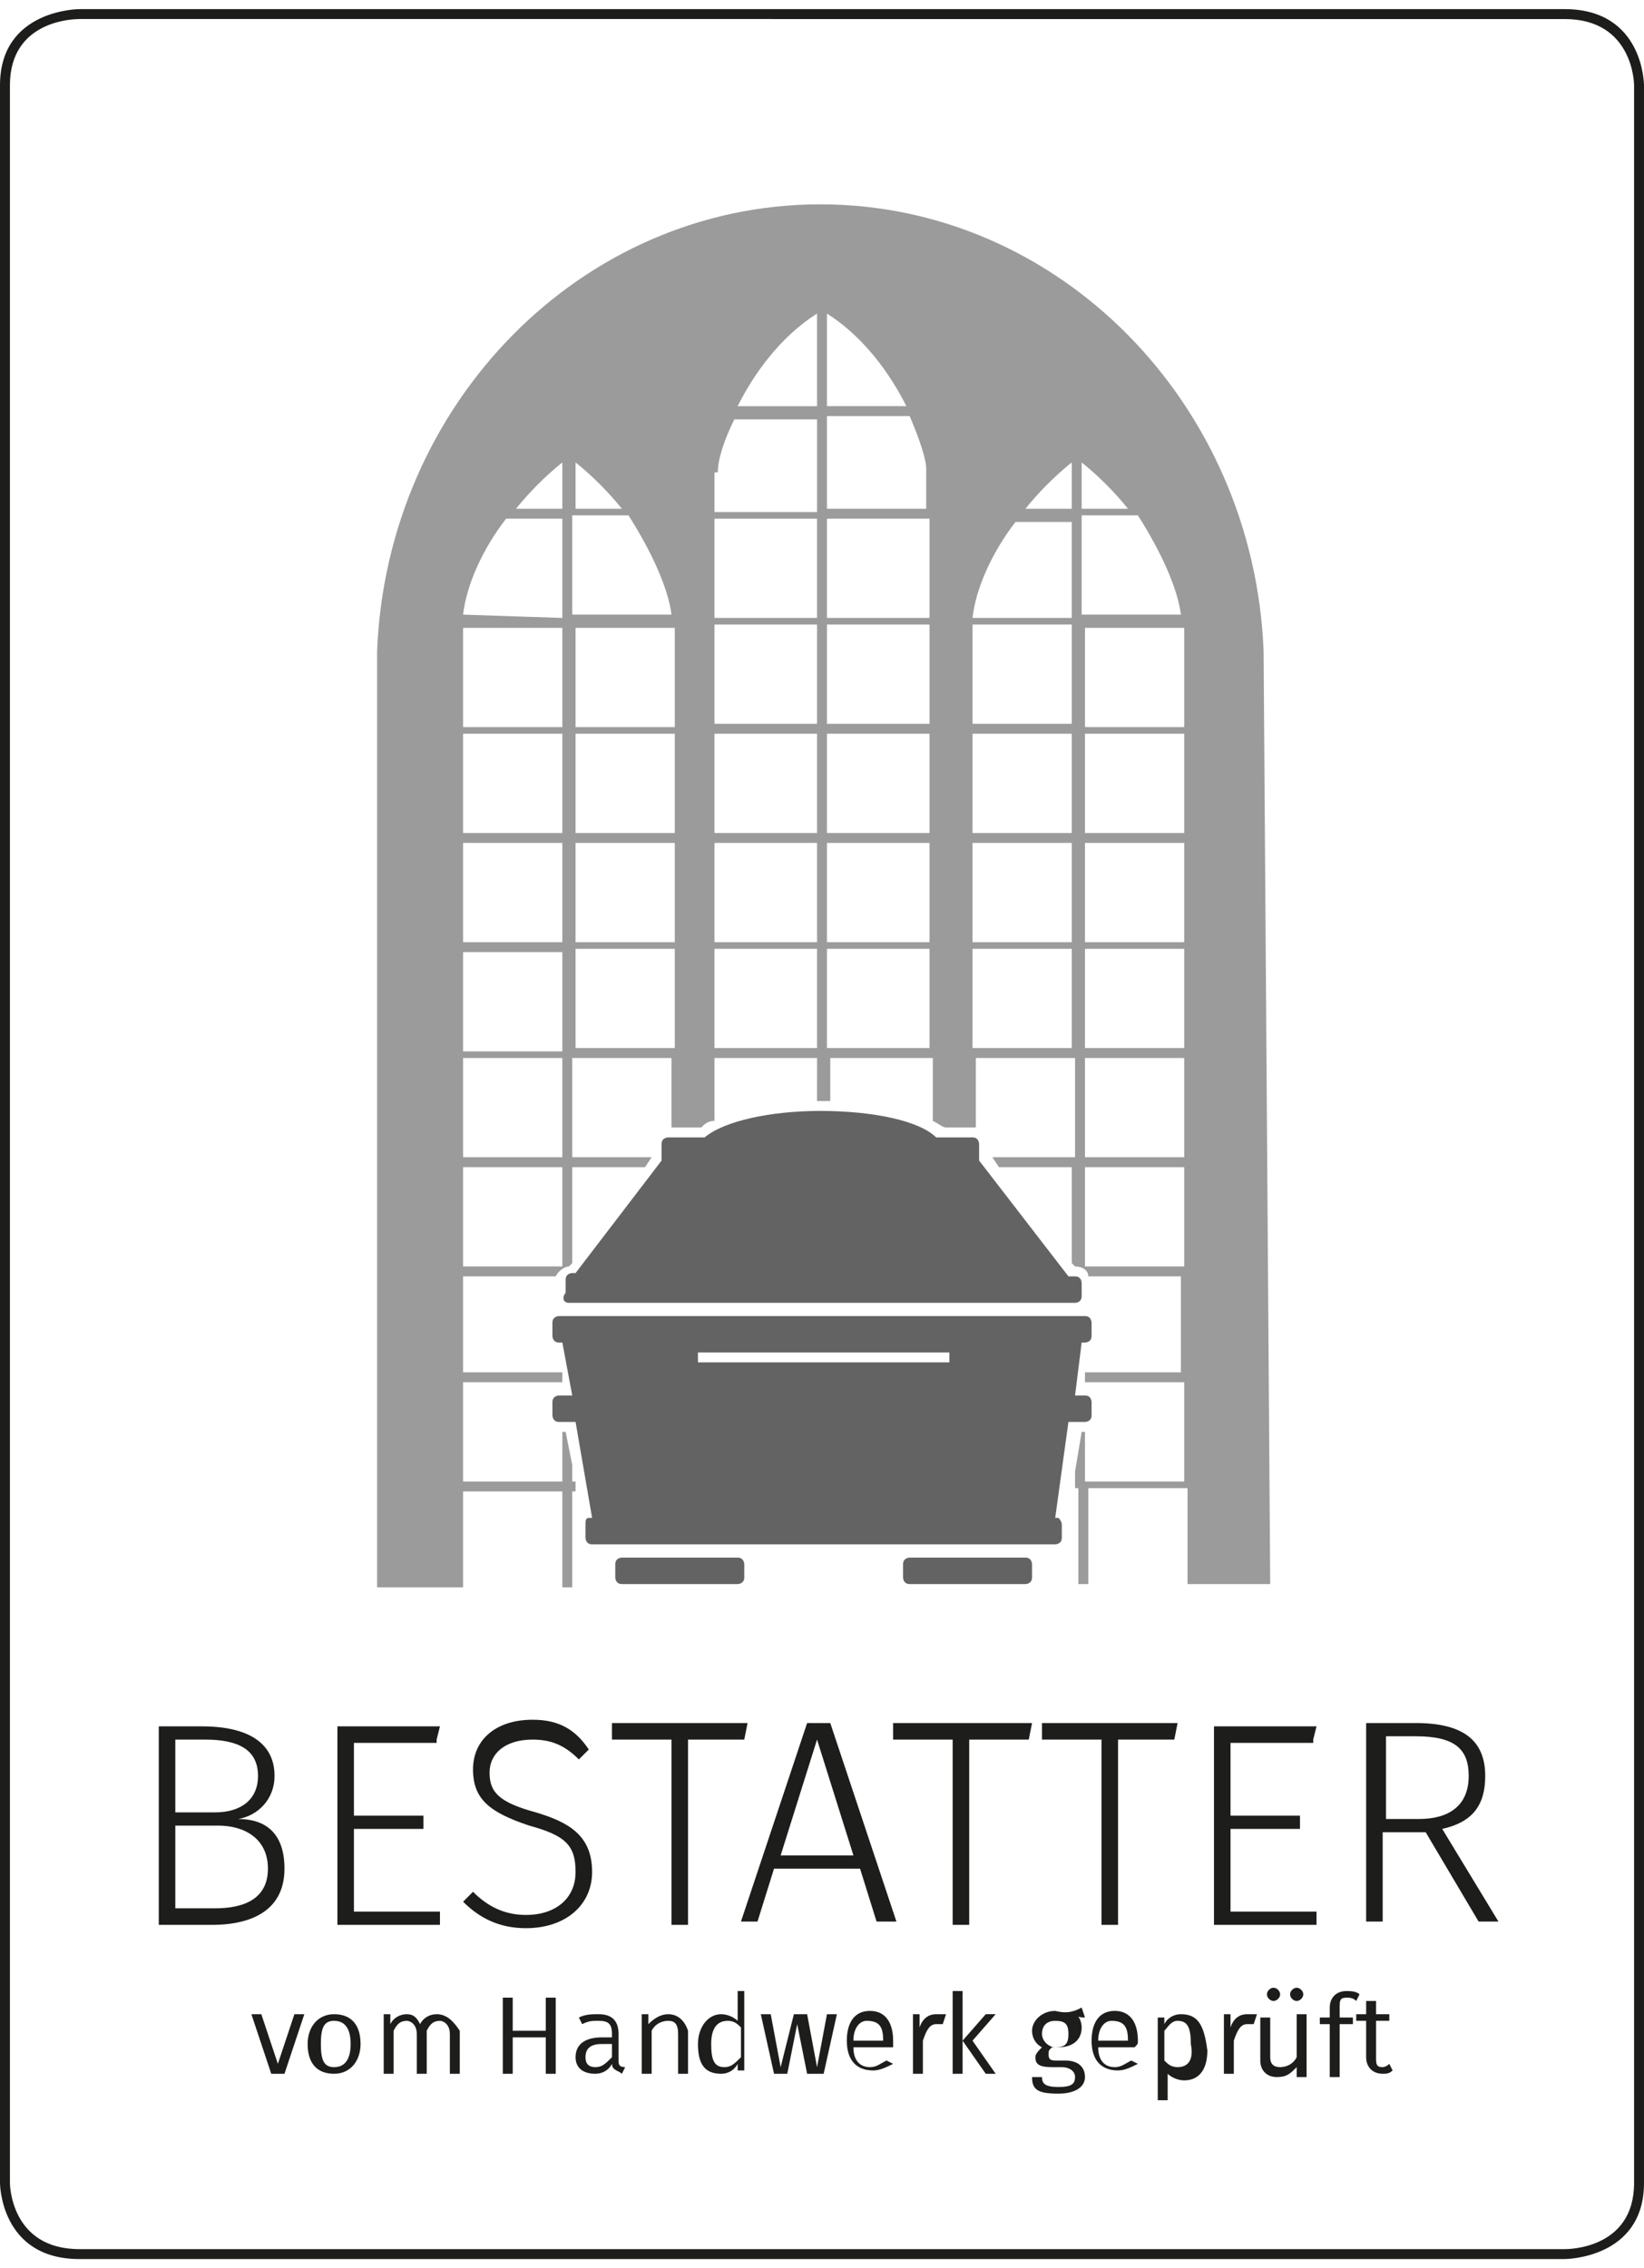 <?xml version="1.0" encoding="UTF-8"?>
<svg xmlns="http://www.w3.org/2000/svg" xmlns:xlink="http://www.w3.org/1999/xlink" version="1.1" id="Ebene_1" x="0px" y="0px" viewBox="0 0 49.7 68" style="enable-background:new 0 0 49.7 68;" xml:space="preserve" width="58" height="80">
<style type="text/css">
	.st0{fill:#646363;}
	.st1{fill:#9C9B9B;}
	.st2{fill:#1D1D1B;}
</style>
<path class="st0" d="M18.8,46.8c0,0-0.2,0-0.2,0.2v0.4c0,0,0,0.2,0.2,0.2h3.5c0,0,0.2,0,0.2-0.2V47c0,0,0-0.2-0.2-0.2H18.8z"/>
<path class="st0" d="M27.5,46.8c0,0-0.2,0-0.2,0.2v0.4c0,0,0,0.2,0.2,0.2H31c0,0,0.2,0,0.2-0.2V47c0,0,0-0.2-0.2-0.2H27.5z"/>
<path class="st0" d="M32.8,40.3c0,0,0.2,0,0.2-0.2v-0.4c0,0,0-0.2-0.2-0.2H16.9c0,0-0.2,0-0.2,0.2v0.4c0,0,0,0.2,0.2,0.2l0.1,0  l0.3,1.6h-0.4c0,0-0.2,0-0.2,0.2v0.4c0,0,0,0.2,0.2,0.2h0.5l0.5,2.9l-0.1,0c-0.1,0-0.1,0.1-0.1,0.2v0.4c0,0,0,0.2,0.2,0.2h14  c0,0,0.2,0,0.2-0.2v-0.4c0,0,0-0.1-0.1-0.2l-0.1,0l0.4-2.9h0.5c0,0,0.2,0,0.2-0.2v-0.4c0,0,0-0.2-0.2-0.2h-0.3l0.2-1.6L32.8,40.3z   M28.7,40.9h-7.6v-0.3h7.6V40.9z"/>
<path class="st0" d="M17.2,39.1h15.3c0,0,0.2,0,0.2-0.2v-0.4c0,0,0-0.2-0.2-0.2h-0.2l-2.7-3.5l0-0.1v-0.4c0,0,0-0.2-0.2-0.2h-1.1  l0,0c-0.5-0.5-1.9-0.8-3.5-0.8c-1.5,0-2.9,0.3-3.5,0.8l0,0h-1.1c0,0-0.2,0-0.2,0.2l0,0.5l0,0l-2.6,3.4h-0.1c0,0-0.2,0-0.2,0.2v0.4  C17,38.9,17,39.1,17.2,39.1z"/>
<path class="st1" d="M38.2,19.4c-0.3-7.5-6.2-13.5-13.4-13.5c-7.2,0-13.1,6-13.4,13.5h0v28.3H14v-2.9h3v2.9h0.3v-2.9h0.1l0-0.3h-0.1  V44l-0.2-1H17v1.5h-3v-3h3l0-0.3H14l0-2.9h2.8c0.1-0.2,0.3-0.3,0.4-0.3h0l0.1-0.1V35h2.2l0.2-0.3v0h-2.4v-3h3v2.1h0.9  c0.1-0.1,0.2-0.2,0.4-0.2v-1.9h3.1V33c0.1,0,0.1,0,0.2,0c0.1,0,0.1,0,0.2,0v-1.3h3.1v1.9c0.2,0.1,0.3,0.2,0.4,0.2h0.9v-2.1h3v3H30v0  l0.2,0.3h2.2v2.9l0.1,0.1h0c0.2,0,0.4,0.1,0.4,0.3h2.8l0,2.9h-2.9l0,0.3h3v3h-3V43h-0.1l-0.2,1.2v0.2h0l0,0.3h0.1v2.9h0.3v-2.9h3  v2.9h2.5L38.2,19.4L38.2,19.4z M14,18.3c0.1-0.9,0.6-2,1.3-2.9H17v3L14,18.3C14,18.4,14,18.3,14,18.3z M14,18.7h3v3h-3v-1.9  C14,19.3,14,19,14,18.7z M17,21.9v3h-3l0-3H17z M17,25.2v3h-3v-3H17z M14,28.5h3v3h-3L14,28.5z M17,38h-3v-3h3V38z M17,34.7h-3v-3h3  V34.7z M17,15.1h-1.4c0.4-0.5,0.9-1,1.4-1.4V15.1z M20.3,18.3C20.3,18.3,20.3,18.4,20.3,18.3l-3,0v-3H19  C19.7,16.4,20.2,17.5,20.3,18.3z M17.4,15.1v-1.4c0.5,0.4,1,0.9,1.4,1.4H17.4z M20.4,31.4h-3v-3h3L20.4,31.4z M20.4,28.2h-3v-3h3  V28.2z M20.4,24.9h-3v-3h3L20.4,24.9z M20.4,19.8v1.9h-3v-3h3C20.4,19,20.4,19.3,20.4,19.8z M21.7,14c0-0.4,0.2-1,0.5-1.6l2.5,0v2.8  h-3.1V14z M24.7,31.4h-3.1v-3h3.1V31.4z M24.7,28.2h-3.1v-3h3.1V28.2z M24.7,24.9h-3.1v-3h3.1V24.9z M24.7,21.6h-3.1v-3h3.1V21.6z   M24.7,18.4h-3.1v-3h3.1V18.4z M24.7,12h-2.4c0.5-1,1.3-2.1,2.4-2.8V12z M25,9.2c1.1,0.7,1.9,1.8,2.4,2.8H25V9.2z M28.1,31.4H25v-3  h3.1V31.4z M28.1,28.2H25v-3h3.1V28.2z M28.1,24.9H25v-3h3.1V24.9z M28.1,21.6H25v-3h3.1V21.6z M28.1,18.4H25v-3h3.1V18.4z   M28.1,15.1H25v-2.8l2.5,0c0.3,0.7,0.5,1.3,0.5,1.6V15.1z M32.4,31.4h-3l0-3h3V31.4z M32.4,28.2h-3v-3h3V28.2z M32.4,24.9h-3l0-3h3  V24.9z M32.4,21.6h-3v-1.9c0-0.4,0-0.8,0-1.1h3V21.6z M32.4,18.4h-3c0,0,0,0,0,0c0.1-0.9,0.6-2,1.3-2.9h1.7V18.4z M32.4,15.1h-1.4  c0.4-0.5,0.9-1,1.4-1.4V15.1z M35.7,18.3C35.7,18.3,35.7,18.4,35.7,18.3l-3,0v-3h1.7C35.1,16.4,35.6,17.5,35.7,18.3z M32.7,13.7  c0.5,0.4,1,0.9,1.4,1.4h-1.4V13.7z M35.8,38h-3v-3h3V38z M35.8,34.7h-3v-3h3V34.7z M35.8,31.4h-3v-3h3L35.8,31.4z M35.8,28.2h-3v-3  h3V28.2z M35.8,24.9h-3v-3h3L35.8,24.9z M35.8,19.8v1.9h-3v-3h3C35.8,19,35.8,19.3,35.8,19.8z"/>
<path class="st2" d="M47.3,0.3c2.1,0,2.1,2,2.1,2v63.4c0,2-2,2-2.1,2H2.4c-2.1,0-2.1-2-2.1-2V2.3c0-2,2-2,2.1-2H47.3 M47.3,0H2.4  C2.4,0,0,0,0,2.3v63.4c0,0,0,2.3,2.4,2.3h44.9c0,0,2.4,0,2.4-2.3V2.3C49.7,2.3,49.7,0,47.3,0L47.3,0z"/>
<path class="st2" d="M42.1,62.3L42,62.1c-0.1,0.1-0.2,0.1-0.2,0.1c-0.2,0-0.2-0.1-0.2-0.3v-1.1H42l0-0.2h-0.4v-0.4l-0.3,0v0.4H41  v0.2h0.3v1.1c0,0.3,0.2,0.5,0.5,0.5C41.9,62.4,42,62.4,42.1,62.3 M40.7,60.1c0.1,0,0.2,0,0.3,0.1l0.1-0.2c-0.1-0.1-0.3-0.1-0.4-0.1  c-0.3,0-0.5,0.2-0.5,0.5v0.3h-0.3v0.2h0.3v1.6h0.3v-1.6h0.4l0-0.2h-0.4v-0.3C40.5,60.2,40.5,60.1,40.7,60.1 M39.5,62.4v-1.8h-0.3  v1.3c-0.1,0.2-0.3,0.3-0.5,0.3c-0.2,0-0.3-0.1-0.3-0.3v-1.2h-0.3v1.3c0,0.3,0.2,0.5,0.5,0.5c0.3,0,0.4-0.1,0.6-0.3l0,0.3H39.5z   M39.2,59.8c-0.1,0-0.2,0.1-0.2,0.2c0,0.1,0.1,0.2,0.2,0.2c0.1,0,0.2-0.1,0.2-0.2C39.4,59.9,39.3,59.8,39.2,59.8 M38.5,59.8  c-0.1,0-0.2,0.1-0.2,0.2c0,0.1,0.1,0.2,0.2,0.2c0.1,0,0.2-0.1,0.2-0.2C38.7,59.9,38.6,59.8,38.5,59.8 M37.7,60.6  c-0.2,0-0.4,0.1-0.5,0.4l0-0.4h-0.2v1.8h0.3v-1c0.1-0.3,0.2-0.5,0.4-0.5c0.1,0,0.1,0,0.2,0l0.1-0.3C37.8,60.6,37.7,60.6,37.7,60.6   M35.6,62.2c-0.2,0-0.3-0.1-0.4-0.2v-0.9c0.1-0.1,0.2-0.3,0.4-0.3c0.3,0,0.4,0.2,0.4,0.7C36.1,62,35.9,62.2,35.6,62.2 M35.7,60.6  c-0.2,0-0.4,0.1-0.5,0.3l0-0.2h-0.2v2.5l0.3,0v-0.8c0.1,0.1,0.3,0.2,0.5,0.2c0.5,0,0.7-0.4,0.7-0.9C36.4,60.9,36.2,60.6,35.7,60.6   M34.1,61.4h-0.9c0-0.4,0.2-0.6,0.4-0.6C34,60.8,34.1,61,34.1,61.4L34.1,61.4z M34.4,61.4c0-0.5-0.2-0.9-0.7-0.9  c-0.5,0-0.7,0.4-0.7,0.9c0,0.6,0.3,0.9,0.8,0.9c0.2,0,0.4-0.1,0.6-0.2L34.2,62c-0.2,0.1-0.3,0.2-0.5,0.2c-0.3,0-0.5-0.2-0.5-0.6h1.1  C34.4,61.5,34.4,61.5,34.4,61.4 M31.9,60.8c0.3,0,0.4,0.1,0.4,0.4s-0.1,0.4-0.4,0.4c-0.2,0-0.4-0.2-0.4-0.4  C31.5,60.9,31.7,60.8,31.9,60.8 M32.8,60.7l-0.1-0.3c-0.2,0.1-0.4,0.2-0.8,0.1c-0.4,0-0.7,0.3-0.7,0.6c0,0.2,0.1,0.4,0.3,0.5  c-0.1,0.1-0.2,0.2-0.2,0.3c0,0.2,0.1,0.3,0.5,0.3h0.3c0.2,0,0.4,0.1,0.4,0.3c0,0.2-0.1,0.3-0.5,0.3c-0.4,0-0.5-0.1-0.5-0.3h-0.3  c0,0.4,0.2,0.5,0.8,0.5c0.5,0,0.8-0.2,0.8-0.5c0-0.3-0.2-0.5-0.6-0.5h-0.3c-0.2,0-0.2-0.1-0.2-0.2c0-0.1,0-0.1,0.1-0.2  c0.1,0,0.1,0,0.2,0c0.4,0,0.7-0.2,0.7-0.6c0-0.2-0.1-0.4-0.3-0.5C32.5,60.7,32.7,60.7,32.8,60.7 M29.4,61.4l0.7-0.8h-0.3l-0.7,0.8  l0.7,1h0.3L29.4,61.4z M29.1,62.4v-2.5l-0.3,0v2.5H29.1z M28.3,60.6c-0.2,0-0.4,0.1-0.5,0.4l0-0.4h-0.2v1.8h0.3v-1  c0.1-0.3,0.2-0.5,0.4-0.5c0.1,0,0.1,0,0.2,0l0.1-0.3C28.4,60.6,28.3,60.6,28.3,60.6 M26.7,61.4h-0.9c0-0.4,0.2-0.6,0.4-0.6  C26.6,60.8,26.7,61,26.7,61.4L26.7,61.4z M27,61.4c0-0.5-0.2-0.9-0.7-0.9c-0.5,0-0.7,0.4-0.7,0.9c0,0.6,0.3,0.9,0.8,0.9  c0.2,0,0.4-0.1,0.6-0.2L26.8,62c-0.2,0.1-0.3,0.2-0.5,0.2c-0.3,0-0.5-0.2-0.5-0.6H27C27,61.5,27,61.5,27,61.4 M24.9,62.4l0.4-1.8H25  l-0.3,1.6l-0.3-1.6H24l-0.4,1.6l-0.3-1.6H23l0.4,1.8h0.4l0.3-1.5l0.3,1.5H24.9z M21.9,62.2c-0.3,0-0.4-0.2-0.4-0.7s0.2-0.7,0.5-0.7  c0.2,0,0.3,0.1,0.4,0.2v0.9C22.2,62.1,22.1,62.2,21.9,62.2 M22.6,59.9l-0.3,0v0.9c-0.1-0.1-0.3-0.2-0.5-0.2c-0.4,0-0.7,0.4-0.7,0.9  c0,0.6,0.2,0.9,0.7,0.9c0.2,0,0.4-0.1,0.5-0.3l0,0.2h0.2V59.9z M20.2,60.6c-0.2,0-0.4,0.1-0.6,0.3l0-0.3h-0.2v1.8h0.3v-1.3  c0.1-0.2,0.3-0.3,0.5-0.3c0.2,0,0.3,0.1,0.3,0.4v1.2h0.3v-1.3C20.7,60.8,20.5,60.6,20.2,60.6 M18,62.2c-0.2,0-0.3-0.1-0.3-0.3  c0-0.3,0.2-0.4,0.5-0.4h0.3v0.4C18.3,62.1,18.2,62.2,18,62.2 M18.7,62v-0.8c0-0.4-0.2-0.6-0.6-0.6c-0.2,0-0.4,0-0.6,0.1l0.1,0.2  c0.2-0.1,0.3-0.1,0.5-0.1c0.3,0,0.4,0.1,0.4,0.4v0.1h-0.3c-0.5,0-0.8,0.2-0.8,0.6c0,0.3,0.2,0.5,0.6,0.5c0.2,0,0.4-0.1,0.5-0.3  c0,0.2,0.2,0.2,0.3,0.3l0.1-0.2C18.7,62.2,18.7,62.1,18.7,62 M16.5,61.3v1.1h0.3v-2.3h-0.3v1h-1v-1h-0.3v2.3h0.3v-1.1H16.5z   M13.2,60.6c-0.2,0-0.4,0.1-0.5,0.3c-0.1-0.2-0.2-0.3-0.4-0.3c-0.2,0-0.4,0.1-0.5,0.3l0-0.3h-0.2v1.8h0.3v-1.3  c0.1-0.2,0.2-0.3,0.4-0.3c0.1,0,0.3,0.1,0.3,0.4v1.2h0.3v-1.3c0.1-0.2,0.2-0.3,0.4-0.3c0.1,0,0.3,0.1,0.3,0.4v1.2h0.3v-1.3  C13.7,60.8,13.5,60.6,13.2,60.6 M10.1,60.8c0.3,0,0.5,0.2,0.5,0.7c0,0.5-0.2,0.7-0.5,0.7S9.7,62,9.7,61.5C9.7,61,9.8,60.8,10.1,60.8   M10.1,60.6c-0.5,0-0.8,0.4-0.8,0.9c0,0.6,0.3,0.9,0.8,0.9s0.8-0.4,0.8-0.9C10.9,60.9,10.6,60.6,10.1,60.6 M8.6,62.4l0.6-1.8H8.9  l-0.5,1.5l-0.5-1.5H7.6l0.6,1.8H8.6z"/>
<path class="st2" d="M42.9,54.7h-1v-2.5h0.9c1.2,0,1.6,0.4,1.6,1.2C44.4,54.3,43.8,54.7,42.9,54.7 M43.1,55.1l1.6,2.7h0.6L43.6,55  c0.9-0.2,1.3-0.7,1.3-1.6c0-1.1-0.7-1.6-2.1-1.6h-1.5v6h0.5v-2.7H43.1z M39.7,52.3l0.1-0.4h-3.1v6h3.1v-0.4h-2.6v-2.5h2.1v-0.4h-2.1  v-2.2H39.7z M35.5,52.3l0.1-0.5h-4.1v0.5h1.8v5.6h0.5v-5.6H35.5z M31.1,52.3l0.1-0.5H27v0.5h1.8v5.6h0.5v-5.6H31.1z M25.8,55.8h-2.2  l1.1-3.5L25.8,55.8z M26,56.2l0.5,1.6h0.6l-2-6h-0.7l-2,6h0.5l0.5-1.6H26z M22.5,52.3l0.1-0.5h-4.1v0.5h1.8v5.6h0.5v-5.6H22.5z   M16.1,51.7c-1.1,0-1.8,0.6-1.8,1.5c0,0.9,0.5,1.3,1.7,1.7c1.1,0.3,1.4,0.6,1.4,1.4c0,0.8-0.6,1.3-1.5,1.3c-0.7,0-1.2-0.3-1.6-0.7  l-0.3,0.3c0.5,0.5,1.1,0.8,1.9,0.8c1.2,0,2-0.7,2-1.7c0-1.1-0.7-1.5-1.7-1.8c-1.1-0.3-1.4-0.6-1.4-1.2c0-0.6,0.5-1,1.3-1  c0.6,0,1,0.2,1.4,0.6l0.3-0.3C17.4,52,16.9,51.7,16.1,51.7 M13.2,52.3l0.1-0.4h-3.1v6h3.1v-0.4h-2.6v-2.5h2.1v-0.4h-2.1v-2.2H13.2z   M6.5,57.4H5.3v-2.5h1.3c0.8,0,1.5,0.4,1.5,1.3C8.1,57.1,7.4,57.4,6.5,57.4 M5.3,52.3h0.9c1,0,1.6,0.3,1.6,1.1  c0,0.7-0.5,1.1-1.3,1.1H5.3V52.3z M7.2,54.7c0.6-0.1,1.1-0.6,1.1-1.3c0-1-0.8-1.5-2.2-1.5H4.8v6h1.6c1.3,0,2.2-0.5,2.2-1.7  C8.6,55.1,8,54.7,7.2,54.7"/>
</svg>